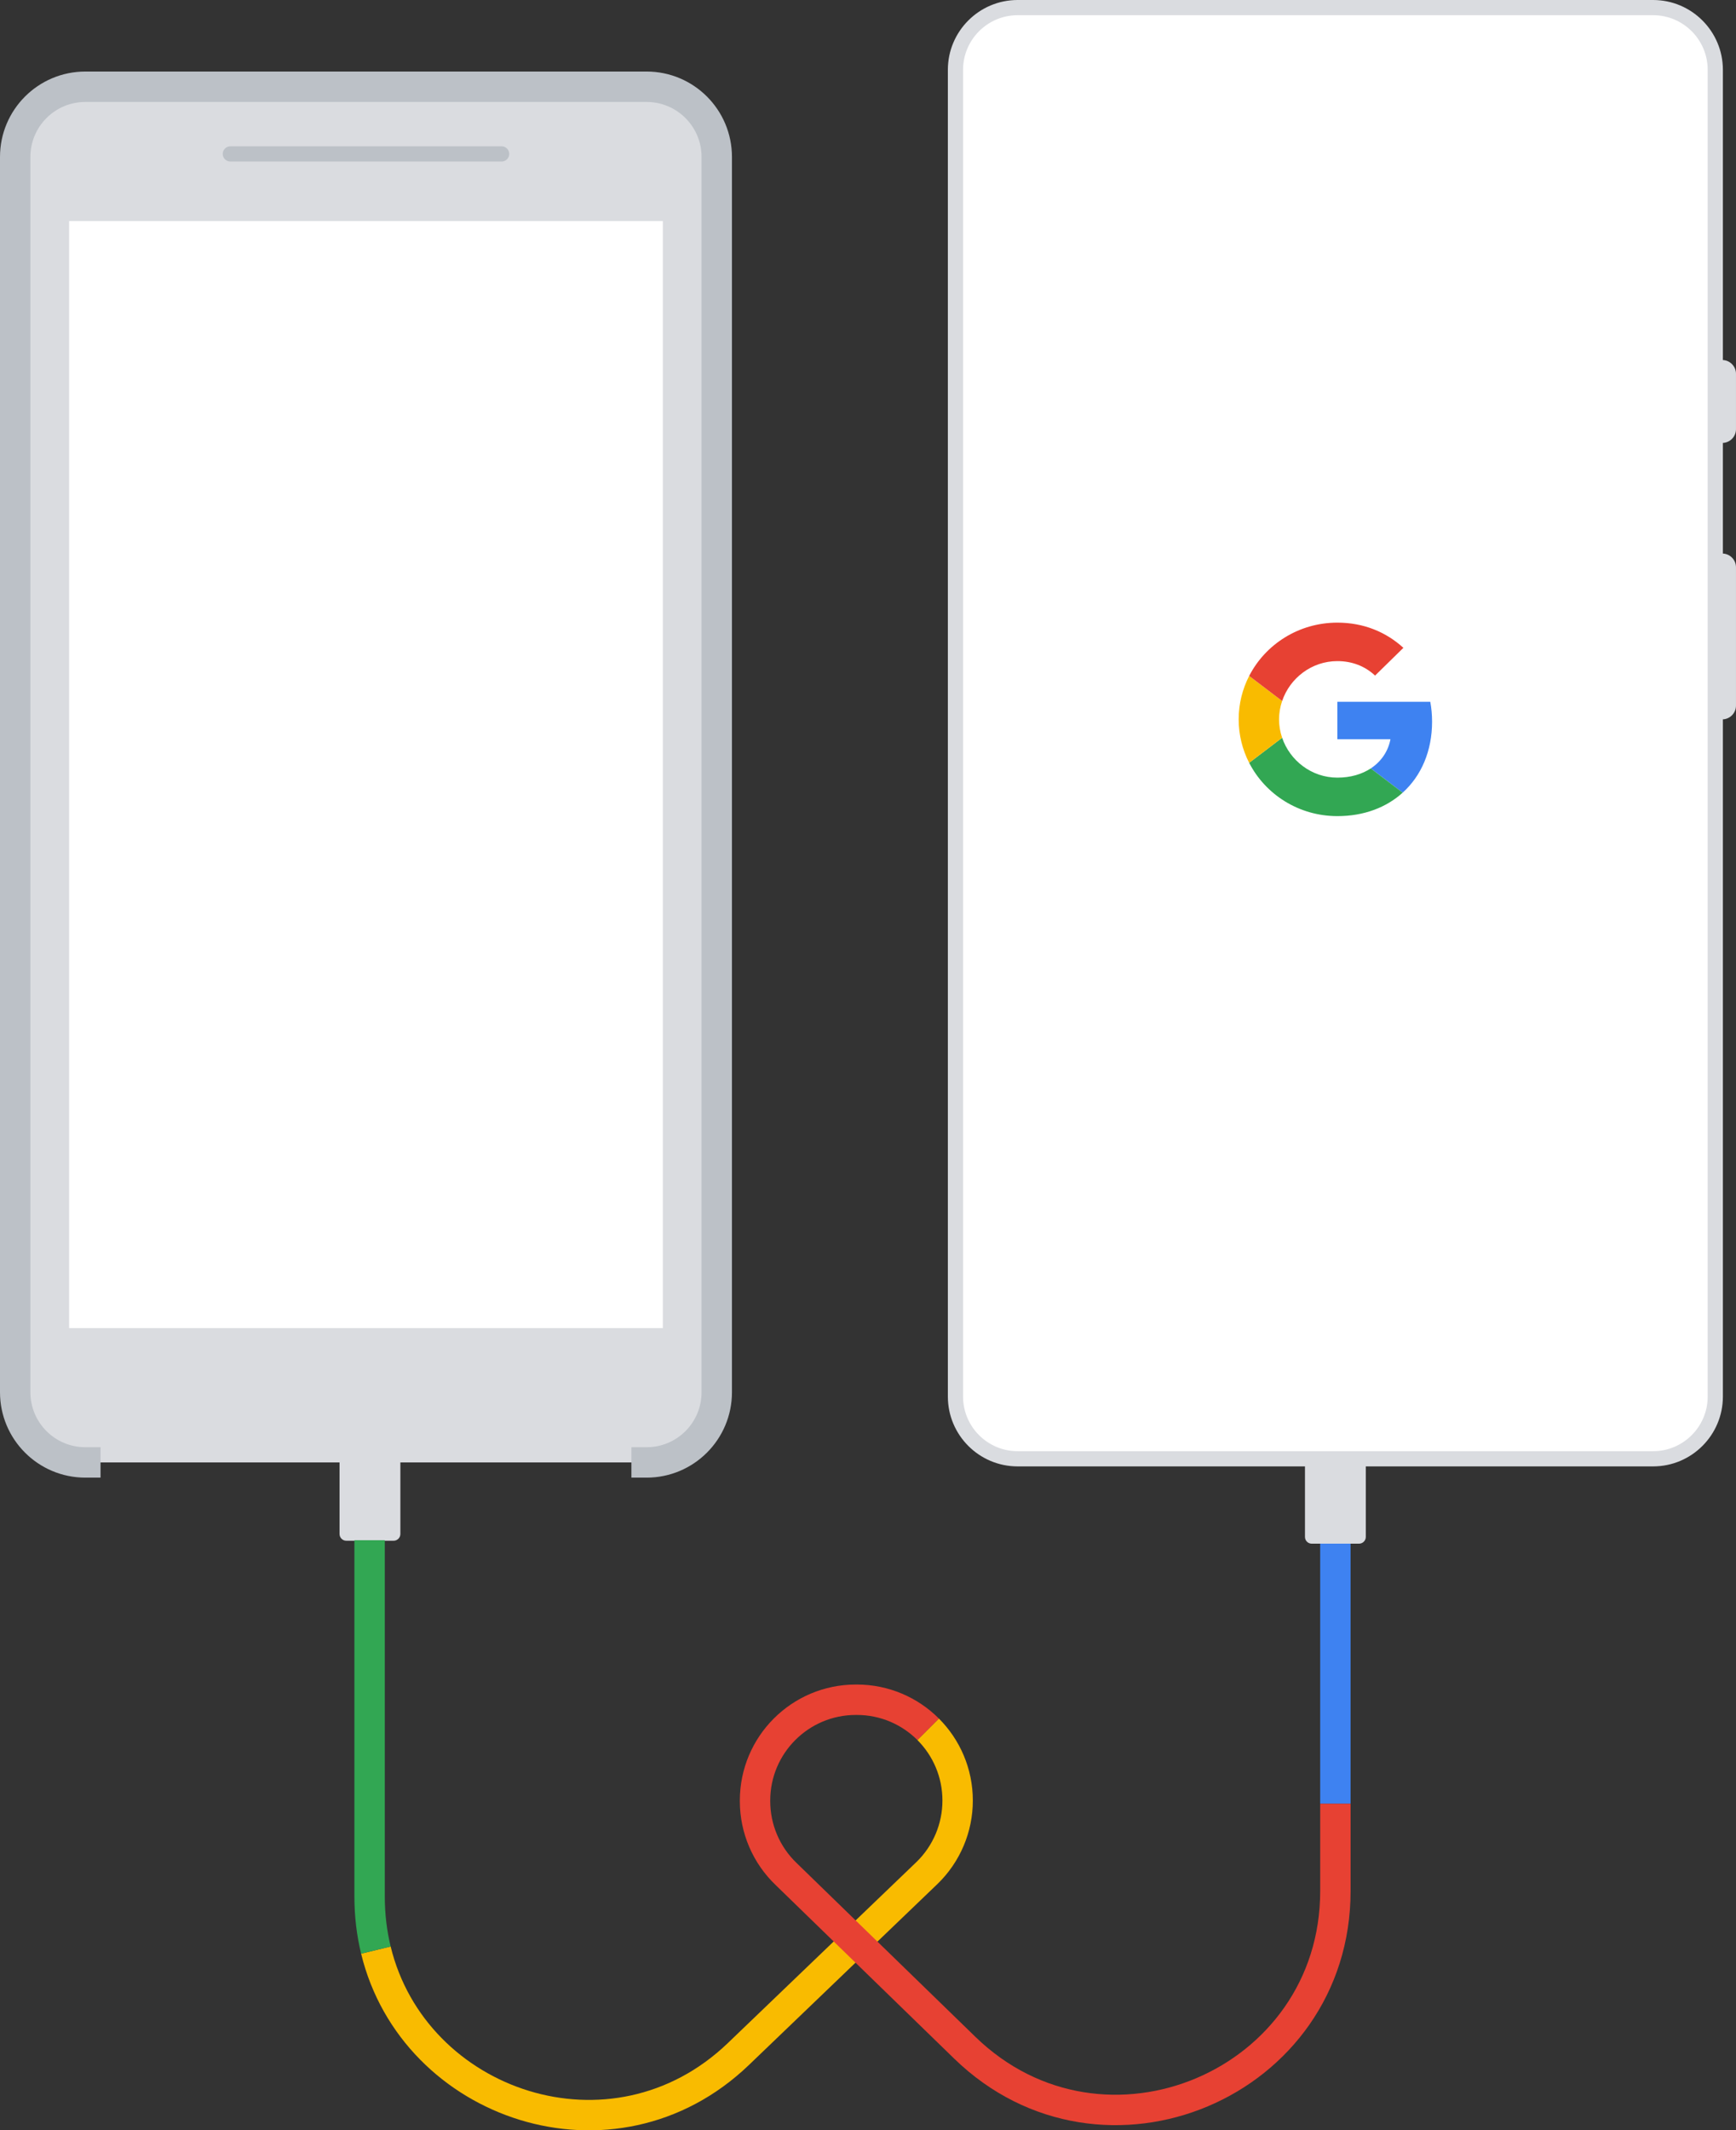 <svg enable-background="new 0 0 228.432 280.193" height="280.193" viewBox="0 0 228.432 280.193" width="228.432" xmlns="http://www.w3.org/2000/svg" xmlns:xlink="http://www.w3.org/1999/xlink"><rect x="0" y="0" width="228.432" height="280.193" fill="#333333" stroke="none"/><clipPath id="a"><path d="m0 0h228.432v280.193h-228.432z"/></clipPath><path clip-path="url(#a)" d="m51.797 191.934h-6.232v-4.092c0-.414.336-.75.75-.75h4.732c.415 0 .75.336.75.75z" fill="#bdc1c6"/><path clip-path="url(#a)" d="m51.793 202.645h-6.225c-.491 0-.889-.397-.889-.889v-9.783c0-.491.398-.89.889-.89h6.225c.491 0 .89.398.89.89v9.783c.001.492-.398.889-.89.889" fill="#dadce0"/><path clip-path="url(#a)" d="m178.831 191.869h-6.23v-4.092c0-.414.335-.75.75-.75h4.73c.415 0 .75.336.75.75z" fill="#bdc1c6"/><path clip-path="url(#a)" d="m178.828 203.032h-6.226c-.491 0-.888-.398-.888-.891v-9.781c0-.491.396-.891.888-.891h6.226c.491 0 .891.399.891.891v9.781c0 .492-.4.891-.891.891" fill="#dadce0"/><path clip-path="url(#a)" d="m133.906 191.869c-4.511 0-8.181-3.67-8.181-8.182v-174.507c0-4.51 3.67-8.18 8.181-8.18h83.618c4.512 0 8.182 3.67 8.182 8.18v174.507c0 4.512-3.67 8.182-8.182 8.182z" fill="#fff"/><path clip-path="url(#a)" d="m85.083 192.347h-73.852c-5.098 0-9.231-4.133-9.231-9.231v-162.474c0-5.099 4.133-9.232 9.231-9.232h73.852c5.098 0 9.231 4.133 9.231 9.232v162.474c0 5.098-4.132 9.231-9.231 9.231" fill="#dadce0"/><path clip-path="url(#a)" d="m9.095 29.076h78.125v145.605h-78.125z" fill="#fff"/><path d="m30.31 20.243h35.695" style="fill:none;stroke:#bcc1c7;stroke-width:2;stroke-linecap:round;stroke-miterlimit:10;clip-path:url(#a)"/><path d="m85.083 192.347c5.098 0 9.231-4.133 9.231-9.231v-162.474c0-5.099-4.133-9.232-9.231-9.232h-73.852c-5.098 0-9.231 4.133-9.231 9.232v162.474c0 5.099 4.133 9.231 9.231 9.231" style="fill:none;stroke:#bcc1c7;stroke-width:4;stroke-linecap:square;stroke-miterlimit:10;clip-path:url(#a)"/><path clip-path="url(#a)" d="m133.906 191.869c-4.511 0-8.181-3.67-8.181-8.182v-174.507c0-4.51 3.67-8.18 8.181-8.18h83.618c4.512 0 8.182 3.67 8.182 8.18v174.507c0 4.512-3.67 8.182-8.182 8.182z" fill="none" stroke="#dadce0" stroke-miterlimit="10" stroke-width="2"/><path clip-path="url(#a)" clip-rule="evenodd" d="m188.44 94.905c0-.902-.083-1.77-.235-2.603h-12.229v4.922h6.987c-.3 1.591-1.215 2.939-2.59 3.841l4.196 3.193c2.454-2.215 3.871-5.478 3.871-9.353" fill="#3e82f1" fill-rule="evenodd"/><path clip-path="url(#a)" clip-rule="evenodd" d="m175.977 107.341c3.505 0 6.443-1.14 8.593-3.083l-4.197-3.192c-1.163.763-2.65 1.214-4.396 1.214-3.383 0-6.245-2.238-7.267-5.246l-4.338 3.297c2.137 4.158 6.528 7.01 11.605 7.01" fill="#32a753" fill-rule="evenodd"/><path clip-path="url(#a)" clip-rule="evenodd" d="m168.71 97.034c-.26-.763-.406-1.579-.406-2.417 0-.839.146-1.655.406-2.418l-4.338-3.297c-.88 1.718-1.381 3.661-1.381 5.715 0 2.053.501 3.996 1.381 5.714z" fill="#f9bb00" fill-rule="evenodd"/><path clip-path="url(#a)" clip-rule="evenodd" d="m175.977 86.953c1.905 0 3.616.642 4.963 1.903l3.725-3.65c-2.25-2.053-5.189-3.314-8.688-3.314-5.076 0-9.468 2.852-11.604 7.01l4.338 3.297c1.02-3.009 3.883-5.246 7.266-5.246" fill="#e74133" fill-rule="evenodd"/><path clip-path="url(#a)" d="m226.614 58.26c1.004 0 1.817-.814 1.817-1.818v-7.271c0-1.004-.813-1.818-1.817-1.818z" fill="#dadce0"/><path clip-path="url(#a)" d="m226.614 94.616c1.004 0 1.817-.814 1.817-1.818v-18.178c0-1.004-.813-1.817-1.817-1.817z" fill="#dadce0"/><g fill="none" stroke-miterlimit="10"><path clip-path="url(#a)" d="m175.716 237.236v-34.204" stroke="#3e82f1" stroke-width="4"/><path clip-path="url(#a)" d="m49.461 256.486c4.973 20.469 31.255 29.45 47.706 13.665l24.829-23.824c2.566-2.496 4.014-5.925 4.014-9.506 0-3.662-1.483-6.979-3.883-9.378" stroke="#f9bb00" stroke-width="4"/><path clip-path="url(#a)" d="m48.634 202.58v46.879c0 2.466.289 4.812.827 7.027" stroke="#32a753" stroke-width="4"/><path clip-path="url(#a)" d="m122.127 227.443c-2.4-2.399-5.717-3.884-9.378-3.884h-.136c-7.324 0-13.262 5.938-13.262 13.262v.081c0 3.627 1.485 7.095 4.109 9.597l23.49 22.828c18.22 17.706 48.768 4.796 48.768-20.609v-11.481" stroke="#e74133" stroke-width="4"/></g></svg>